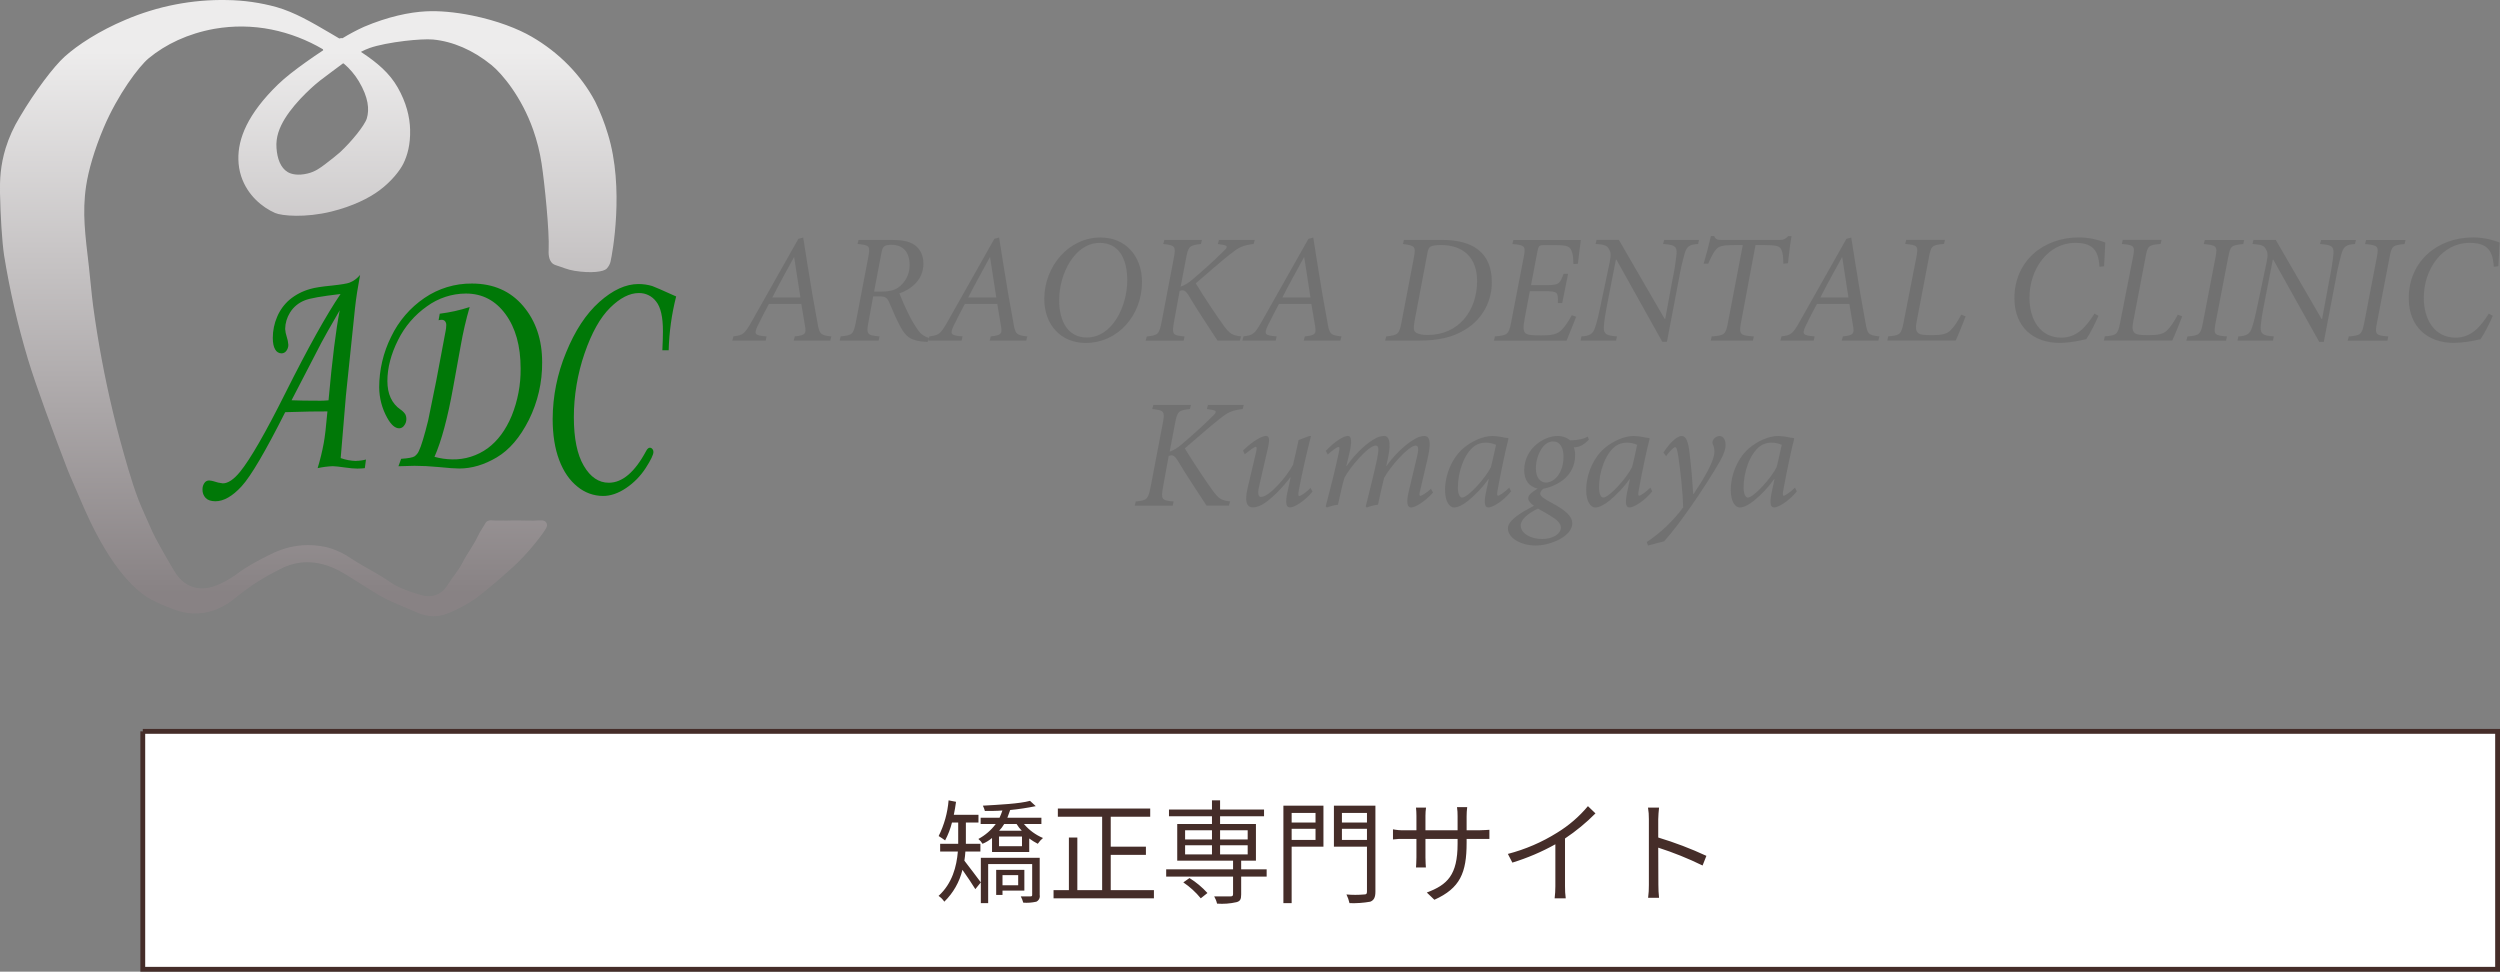 <?xml version="1.0" encoding="UTF-8"?><svg id="logo02.svg" xmlns="http://www.w3.org/2000/svg" width="518.08" height="201.36" xmlns:xlink="http://www.w3.org/1999/xlink" viewBox="0 0 518.08 201.36"><rect x="0" y="0" width="518.08" height="201.36" fill="#808080" stroke="none"/><defs><style>.cls-1{fill:#fff;stroke:#452d29;}.cls-1,.cls-2,.cls-3,.cls-4,.cls-5{fill-rule:evenodd;}.cls-2{fill:url(#_名称未設定グラデーション);}.cls-3{fill:#717171;}.cls-4{fill:#452d29;}.cls-5{fill:#007807;}</style><linearGradient id="_名称未設定グラデーション" x1="63.88" y1="80.81" x2="63.88" y2="200.2" gradientTransform="translate(0 203.72) scale(1 -1)" gradientUnits="userSpaceOnUse"><stop offset="0" stop-color="#888284"/><stop offset=".94" stop-color="#edecec"/></linearGradient></defs><path id="_長方形_1062" class="cls-1" d="M29.59,151.56h487.99v49.3H29.59v-49.3Z"/><path id="_矯正専門サイト" class="cls-4" d="M211,181.36v2.1h-3.25v-2.1h3.25ZM212.28,184.56v-4.3h-5.84v5.2h1.31v-.9h4.53ZM203.17,176.46v-1.6h-3.01v-4.4h2.61v-1.6h-5.11c.18-.9.35-1.8.46-2.7l-1.54-.3c-.21,2.58-.91,5.09-2.06,7.4.46.28.91.58,1.34.9.62-1.17,1.1-2.41,1.42-3.7h1.29v4.4h-3.74v1.6h3.67c-.26,3.1-1.15,6.6-4,9.2.47.32.88.72,1.19,1.2,1.85-1.8,3.15-4.09,3.76-6.6.92,1.3,2.13,3.1,2.67,4l1.14-1.4c-.49-.7-2.57-3.4-3.41-4.5.1-.6.17-1.3.21-1.9h3.11ZM215.46,177.76h-12.2v9.4h1.52v-8.1h9.12v6.4c0,.2-.07.3-.35.3h-2.01c.22.41.39.85.51,1.3.91.07,1.82,0,2.71-.2.53-.25.81-.83.7-1.4v-7.7ZM211.79,175.36h-4.76v-2h4.76v2ZM210.67,170.76c.31.51.67.98,1.08,1.4h-4.7c.4-.42.76-.89,1.05-1.4h2.57,0ZM215.81,170.76v-1.3h-7.05c.23-.6.42-1.1.58-1.6,1.78-.17,3.55-.44,5.3-.8l-1.19-1.1c-2.15.6-6.35.8-9.77,1,.18.35.32.72.42,1.1,1.15,0,2.39,0,3.63-.1-.17.51-.36,1.01-.59,1.5h-3.92v1.3h3.13c-.96,1.29-2.19,2.34-3.6,3.1.34.28.63.62.86,1,.72-.29,1.38-.7,1.97-1.2v2.9h7.71v-2.8c.56.41,1.15.78,1.77,1.1.3-.45.67-.85,1.08-1.2-1.53-.64-2.88-1.64-3.95-2.9h3.62,0ZM230.18,184.46v-7.3h7.29v-1.7h-7.29v-6.2h8.18v-1.7h-19.14v1.7h9.18v15.2h-5.14v-10.9h-1.75v10.9h-3.18v1.7h20.8v-1.7h-8.95ZM245.22,182.86c1.36.91,2.58,2.03,3.62,3.3l1.38-1.1c-1.09-1.2-2.34-2.24-3.72-3.1l-1.28.9h0ZM245.59,175.16h5.57v1.9h-5.57v-1.9ZM245.59,172.06h5.57v1.9h-5.57v-1.9ZM258.56,172.06v1.9h-5.72v-1.9h5.72ZM258.56,177.06h-5.72v-1.9h5.72v1.9ZM262.49,180.16h-5.28v-1.8h3.06v-7.6h-7.43v-1.6h9.11v-1.4h-9.11v-1.9h-1.68v1.9h-8.91v1.4h8.91v1.6h-7.2v7.6h11.57v1.8h-13.86v1.5h13.86v3.6c0,.4-.14.5-.54.5h-3.37c.27.47.47.97.59,1.5,1.35.1,2.7,0,4.02-.3.77-.2.98-.6.98-1.6v-3.7h5.28v-1.5h0ZM272.62,168.46v2h-4.95v-2h4.95ZM267.67,174.06v-2.3h4.95v2.3h-4.95ZM274.26,166.96h-8.3v20.2h1.71v-11.7h6.59v-8.5h0ZM278.09,174.06v-2.3h5.19v2.3h-5.19ZM283.28,168.46v2h-5.19v-2h5.19ZM285.03,166.96h-8.6v8.5h6.85v9.3c0,.5-.16.6-.58.6-1.22.11-2.45.11-3.67,0,.28.57.49,1.18.63,1.8,1.44.05,2.88-.05,4.3-.3.77-.3,1.07-.9,1.07-2.1v-17.8ZM303.93,174.66v-.8h4.72v-1.9c-.33,0-1.12.1-2.15.1h-2.57v-2.9c0-.64.04-1.27.12-1.9h-2.11c.09.63.13,1.26.12,1.9v2.9h-6.66v-3c0-.57.04-1.14.12-1.7h-2.08c.06.56.09,1.13.09,1.7v3h-2.52c-.79.02-1.57-.05-2.34-.2v2.1c.78-.1,1.56-.14,2.34-.1h2.52v3.8c0,.8-.07,1.9-.09,2.1h2.05c-.02-.2-.09-1.3-.09-2.1v-3.8h6.66v1c0,6.5-2.13,8.5-6.38,10.1l1.57,1.5c5.35-2.4,6.68-5.6,6.68-11.8h0ZM312.48,176.96l.93,1.8c3.09-.95,6.08-2.22,8.91-3.8v8.7c0,.84-.05,1.67-.15,2.5h2.3c-.11-.83-.16-1.66-.15-2.5v-9.9c2.27-1.52,4.39-3.26,6.31-5.2l-1.56-1.5c-1.81,2.17-3.97,4.03-6.38,5.5-3.16,1.98-6.6,3.46-10.21,4.4h0ZM341.7,183.36c.01.9-.04,1.81-.16,2.7h2.27c-.1-.9-.14-1.8-.14-2.7,0-.7,0-4.2-.03-7.7,3.15,1.01,6.22,2.25,9.19,3.7l.79-2c-3.23-1.5-6.57-2.77-9.98-3.8v-3.8c0-.7.1-1.7.17-2.4h-2.29c.13.79.19,1.6.18,2.4v13.6h0Z"/><g id="color2"><path id="_シェイプ_2_のコピー" class="cls-2" d="M126.56,54.07c-.12.61-.42,1.17-.85,1.62-.62.62-3.14,1-6.67.43-1.46-.23-2.48-.74-3.88-1.17-.21-.07-.41-.16-.58-.29-1.01-.77-.9-2.43-.88-2.92.18-3.77-.86-13.93-1.46-17.83-.36-2.39-.95-4.74-1.75-7.01-2.39-6.78-6.41-11.61-8.65-13.43-3.84-3.12-8.03-4.89-12.1-5.28-1.25-.12-3.64.03-5.85.29-2.79.33-5.58.87-7.27,1.46-.62.22-1.22.49-1.81.8v.02c3.43,2.26,5.92,4.41,7.61,7.37,1.77,3.11,2.5,6.06,2.57,8.73.08,3.13-.58,5.39-1.4,7.05-.67,1.36-2.38,3.62-4.97,5.55-2.15,1.6-5.53,3.29-9.94,4.38-5.37,1.33-10.29.91-11.69.29-2.59-1.14-5.71-3.63-7.01-7.6-.37-1.13-.56-2.32-.58-3.51-.1-4.25,1.89-9.37,8.18-15.49,1.53-1.49,3.62-3.09,5.85-4.68,1.16-.83,2.36-1.65,3.55-2.43-.03-.06-.05-.13-.04-.2-3.31-1.95-6.92-3.34-10.68-4.1-3.89-.78-7.9-.83-11.81-.15-5.54,1-10.13,3.21-13.64,6.11-2.01,1.66-6.41,7.51-9.32,14.38-1.91,4.51-3.16,8.83-3.65,12.11-.83,5.58-.16,10.22.58,16.66.32,2.78.52,5.41.88,8.18,1,7.37,2.36,14.69,4.09,21.92.84,3.58,2.03,7.94,3.25,12.07.63,2.12,1.28,4.13,2.01,6.05.64,1.7,1.92,4.41,2.92,6.72.58,1.33,2.72,5.1,4.38,7.89.53.89,1.64,2.73,3.8,3.51,1,.36,2.45.59,4.38,0,2.2-.68,4.48-2.25,4.97-2.63,1.65-1.28,4.25-2.76,7.01-4.09.94-.47,1.92-.86,2.92-1.17,3.14-.96,6.5-.96,9.64,0,1.45.49,2.83,1.18,4.09,2.05,2.85,1.89,5.4,2.99,8.18,4.97,1.21.86,3.78,1.93,6.43,2.63.95.3,1.97.3,2.92,0,1.52-.53,2.31-1.83,2.63-2.34,1.01-1.63,2.05-2.68,2.92-4.38,1.06-2.07,2.33-3.64,3.21-5.55.47-1.01,1.27-2.09,1.52-2.61.06-.12.14-.22.23-.32.33-.25.76-.36,1.17-.29.83.07,1.66,0,2.57.04.38.02.97-.01,1.49-.02,2.02-.04,4.45.12,5.58-.02.19-.01.39-.01.58,0,.32-.01.63.09.88.29.16.16.26.36.29.58.02.22-.03.44-.13.64-.6,1.2-3.94,5.48-6.89,8.13-2.51,2.26-4.84,4.31-7.6,6.43-1.79,1.27-3.72,2.32-5.76,3.13-1.04.45-2.17.68-3.3.67-1.22-.06-2.41-.36-3.51-.88-1.61-.76-4.99-1.95-7.55-3.45-2.29-1.35-5.1-3.21-7.64-4.73-.82-.49-3.24-1.75-5.85-2.05-.97-.12-1.95-.12-2.92,0-1.54.21-3.03.71-4.38,1.46-1.91.96-3.77,2.03-5.55,3.21-1.14.81-2.33,1.7-3.51,2.63-1.14.97-2.42,1.76-3.8,2.34-1.67.67-3.46.97-5.26.88-1.3-.09-2.59-.39-3.8-.88-1.61-.57-3.17-1.25-4.68-2.05-7.61-4.3-12.94-16.82-14.61-20.75-.89-2.1-2.11-4.79-2.63-6.14-3.03-7.88-6.49-17.21-8.18-22.8-2.13-7.09-3.79-14.32-4.97-21.63C.41,49.93.1,44.74,0,40.05c-.05-2.74.07-5.75,1.17-9.35.7-2.26,1.69-4.42,2.92-6.43,3.16-5.37,7.07-10.53,9.35-12.57,2.67-2.39,7.1-5.3,12.57-7.6C32.67,1.26,39.85-.14,47.07.01c3.46.05,6.9.54,10.23,1.46,3.81,1.1,7.17,3.07,11.4,5.55.56.33,1.09.64,1.62.96.14-.05.28-.08.43-.08.08,0,.16,0,.23.02,1.43-.88,2.91-1.66,4.44-2.36,4.97-2.11,9.45-3.04,12.86-3.21,2.63-.14,5.97.13,9.64.88,5.14,1.05,9.45,2.74,12.27,4.38,5.56,3.22,10.21,7.87,13.15,13.44,1.06,2.16,1.94,4.41,2.63,6.72,3.49,11.21.88,25.06.58,26.3h0ZM59.05,24.56c-1.13,1.85-1.93,3.82-1.75,6.14.16,2.16.82,4.07,2.34,4.97.73.43,2.11.77,4.09.29,1.55-.37,2.56-1.1,3.8-2.05,1.04-.8,2.29-1.77,2.92-2.34,1.26-1.18,2.43-2.45,3.51-3.8.99-1.23,1.84-2.52,2.05-3.21.56-1.86.37-4.33-1.65-7.72-.84-1.4-1.9-2.64-3.14-3.69h-.16c-1.46,1.05-3,2.26-4.69,3.51-.67.49-4.97,4.08-7.31,7.89h0Z"/><path id="ADC" class="cls-5" d="M73.81,95.53c-1.1-.03-2.18-.23-3.21-.6l1.09-13.02,1.89-18.18c.21-1.93.56-4.18,1.04-6.76-.58.71-1.33,1.27-2.18,1.6-.48.19-1.67.39-3.58.6-2.19.21-3.72.45-4.59.72-1.55.43-2.99,1.17-4.23,2.19-1.13.96-2.02,2.18-2.6,3.55-.6,1.39-.91,2.88-.91,4.39,0,1.07.17,1.87.5,2.41.26.49.76.8,1.32.8.4,0,.77-.21.99-.53.27-.35.41-.78.41-1.23-.04-.58-.15-1.15-.34-1.7-.18-.52-.28-1.06-.32-1.6.02-1.2.37-2.38,1.01-3.4.71-1.15,1.78-2.03,3.04-2.52.98-.42,3.46-.86,7.43-1.32-2.91,4.28-6.72,11.11-11.42,20.5-4.15,8.3-7.29,13.75-9.41,16.35-1.3,1.59-2.5,2.39-3.57,2.39-.66-.07-1.31-.22-1.93-.44-.3-.09-.61-.14-.92-.16-.39,0-.76.2-.97.53-.27.4-.41.87-.39,1.35-.02.65.21,1.28.66,1.75.44.45,1.12.68,2.02.68,1.72,0,3.54-1.04,5.45-3.13s4.91-7.2,9.01-15.33c3.95-.13,6.87-.18,8.75-.16-.27,3.12-.53,5.33-.77,6.6-.32,1.74-.74,3.46-1.26,5.16,1.02-.23,2.07-.36,3.12-.41.4,0,1.36.1,2.87.31.75.12,1.51.18,2.27.19.51,0,1.02-.04,1.52-.09l.24-1.79c-.67.18-1.36.27-2.05.28h0l.02.02ZM66.14,83.04c-2.48,0-4.38-.03-5.72-.09l6.2-11.97c.48-.92,1.74-3.15,3.78-6.67-.77,3.92-1.55,10.14-2.32,18.65-.69.06-1.34.09-1.95.09h.01ZM91.56,66.28c.26-.01.51.1.68.3.17.23.26.51.24.8,0,.43-.06.87-.15,1.29l-1.93,10.25-1.67,8.21c-.8,3.23-1.44,5.32-1.91,6.29-.19.47-.52.87-.93,1.16-.36.23-1.28.4-2.76.5l-.56,1.54c1.48-.06,2.58-.09,3.31-.09,1.56,0,3.21.08,4.95.25,2.06.21,3.51.31,4.34.31,2.59,0,5.18-.77,7.78-2.31s4.82-4.13,6.65-7.77c1.85-3.71,2.79-7.82,2.75-11.96,0-4.67-1.32-8.56-3.95-11.65s-6.17-4.64-10.61-4.64c-3.5-.03-6.93,1.01-9.83,2.99-2.97,2.02-5.35,4.79-6.9,8.03-1.62,3.25-2.47,6.83-2.48,10.46.01,2.21.58,4.39,1.65,6.32.81,1.47,1.64,2.2,2.5,2.2.42-.01.8-.23,1.03-.58.3-.38.46-.85.45-1.34.01-.35-.07-.7-.23-1.01-.27-.39-.61-.72-1-.97-1.8-1.26-2.7-3.23-2.7-5.91s.74-5.57,2.21-8.48c1.38-2.8,3.44-5.2,6-7,2.34-1.7,5.16-2.63,8.06-2.64,3.38,0,6.11,1.42,8.2,4.26s3.14,6.6,3.14,11.27c.04,3.35-.59,6.67-1.84,9.78-1.23,2.96-2.89,5.2-4.98,6.75-2.13,1.55-4.72,2.37-7.36,2.31-1.24-.02-2.47-.2-3.67-.53,1.43-3.23,2.72-8.01,3.86-14.34l1.59-8.77c.47-2.67,1.08-5.32,1.84-7.93-2.02.66-4.1,1.12-6.2,1.38l-.24,1.35c.22-.05.45-.08.68-.09h0ZM140.13,61.44c-2.92-1.32-4.58-2.04-4.98-2.17-.92-.27-1.87-.41-2.83-.41-2.64,0-5.34,1.24-8.11,3.71-2.77,2.47-5.08,5.99-6.92,10.53-1.8,4.35-2.74,9-2.76,13.71,0,3.29.45,6.13,1.35,8.52s2.17,4.23,3.79,5.52c1.49,1.24,3.36,1.92,5.29,1.93,1.58,0,3.18-.55,4.8-1.65,1.62-1.09,2.99-2.5,4.05-4.14,1.07-1.66,1.6-2.77,1.6-3.33,0-.22-.07-.44-.22-.61-.13-.17-.32-.27-.53-.27-.26,0-.51.22-.75.66-2.35,4.4-4.94,6.6-7.75,6.6-2.08,0-3.81-1.17-5.18-3.51-1.38-2.34-2.06-5.7-2.06-10.08s.75-8.97,2.22-13.22c1.48-4.29,3.25-7.44,5.31-9.47,2.06-2.03,4.05-3.04,5.96-3.03,1.4-.02,2.72.63,3.56,1.75.94,1.16,1.42,3.22,1.41,6.18,0,.99-.04,2.3-.12,3.93h1.31c.1-3.77.62-7.51,1.55-11.16h0Z"/></g><g id="_医院名"><g id="_3"><path id="ARAOKA_DENTAL_CLINIC" class="cls-3" d="M172.3,69.71c-2.28-.22-2.51-.51-2.89-2.8-.71-3.82-1.41-7.84-2.06-11.99l-.9-5.69-1,.26-9.67,17.13c-1.51,2.67-1.83,2.83-3.79,3.09l-.23.87h6.91l.19-.87c-2.47-.19-2.7-.42-1.77-2.35.71-1.48,1.7-3.34,2.25-4.37h6.72c.32,1.86.58,3.41.8,4.76.19,1.38.06,1.74-2.15,1.96l-.23.87h7.58l.23-.87h0ZM165.87,61.65h-5.82c1.38-2.73,2.86-5.37,4.47-8.32h.06l1.29,8.32h0ZM192.49,70.03c-.89-.24-1.66-.79-2.19-1.54-.76-1.07-1.43-2.19-1.99-3.37-.74-1.45-1.57-3.41-1.93-4.31,2.57-.9,4.98-2.92,4.98-6.14,0-1.93-.8-3.21-1.9-3.95-1.13-.77-2.83-1-4.56-1h-6.98l-.22.84c2.57.26,2.7.35,2.18,3.02l-2.47,12.92c-.55,2.83-.74,2.96-3.21,3.21l-.19.87h8.07l.19-.87c-2.6-.22-2.8-.39-2.25-3.21l.93-5.08h1.35c1.16,0,1.58.26,2.09,1.51.68,1.64,1.35,3.18,2.19,4.76,1.15,2.15,2.25,2.99,5.33,3.15h.32l.26-.8h0ZM181.14,60.43l1.51-7.97c.16-.84.32-1.22.61-1.41.29-.22.8-.32,1.45-.32,2.35,0,3.79,1.41,3.79,4.21.02,1.87-.88,3.62-2.41,4.69-.93.61-2.06.8-3.44.8h-1.51,0ZM212.9,69.71c-2.28-.22-2.51-.51-2.89-2.8-.71-3.82-1.41-7.84-2.06-11.99l-.9-5.69-.99.26-9.67,17.13c-1.51,2.67-1.83,2.83-3.79,3.09l-.23.87h6.91l.19-.87c-2.47-.19-2.7-.42-1.77-2.35.71-1.48,1.7-3.34,2.25-4.37h6.72c.32,1.86.58,3.41.8,4.76.19,1.38.06,1.74-2.15,1.96l-.23.87h7.58l.23-.87h0ZM206.47,61.65h-5.82c1.38-2.73,2.86-5.37,4.47-8.32h.06l1.28,8.32h.01ZM228.11,49.21c-6.68,0-11.7,6.01-11.7,12.73,0,5.43,3.5,9.13,8.55,9.13,6.81,0,11.7-5.82,11.7-12.63,0-5.4-3.44-9.22-8.55-9.22h0ZM227.85,50.33c4.18,0,5.75,3.5,5.75,7.78,0,5.27-3.02,11.83-8.39,11.83-3.92,0-5.72-3.41-5.72-7.71,0-5.62,3.31-11.89,8.36-11.89h0ZM260.03,49.72h-7.42l-.23.84.96.16c1.09.16,1.16.45.23,1.32-2.31,2.31-4.89,4.56-6.49,5.91-.71.63-1.52,1.12-2.41,1.45l1.09-5.72c.51-2.67.68-2.83,3.12-3.12l.19-.84h-7.78l-.23.84c2.51.29,2.67.45,2.15,3.12l-2.44,12.79c-.55,2.86-.8,3.02-3.12,3.25l-.23.87h7.87l.19-.87c-2.54-.22-2.67-.39-2.15-3.25l1.13-6.17c.71-.32,1.19-.16,1.86.93,1.83,3.09,4.02,6.3,5.98,9.35h4.63l.26-.87c-1.83-.22-2.31-.51-3.54-2.15-1.45-1.99-4.18-6.07-5.85-8.84,2.83-2.44,5.14-4.47,7.04-5.98,1.99-1.57,2.54-1.83,4.95-2.19l.23-.84h0ZM278,69.71c-2.28-.22-2.51-.51-2.89-2.8-.71-3.82-1.41-7.84-2.06-11.99l-.9-5.69-1,.26-9.67,17.13c-1.51,2.67-1.83,2.83-3.79,3.09l-.23.87h6.91l.19-.87c-2.48-.19-2.7-.42-1.77-2.35.71-1.48,1.7-3.34,2.25-4.37h6.72c.32,1.86.58,3.41.8,4.76.19,1.38.06,1.74-2.15,1.96l-.23.87h7.59l.23-.87h0ZM271.57,61.65h-5.82c1.38-2.73,2.86-5.37,4.47-8.32h.06l1.29,8.32ZM290.93,49.72l-.19.84c2.57.35,2.7.51,2.22,3.05l-2.51,13.11c-.48,2.51-.71,2.73-3.18,2.99l-.23.87h6.98c4.02,0,7.1-.64,9.83-2.41,3.35-2.09,5.36-5.79,5.3-9.74,0-6.14-4.02-8.71-10.22-8.71h-8,0ZM295.75,52.71c.19-1.06.39-1.41.71-1.61.42-.22,1.16-.32,2.12-.32,4.66,0,7.52,2.57,7.52,7.49,0,6.01-3.73,11.15-10.25,11.15-.96,0-1.8-.13-2.34-.45-.58-.32-.64-.93-.35-2.54l2.6-13.72h0ZM313.62,49.72l-.19.84c2.64.26,2.8.42,2.28,2.99l-2.54,13.18c-.51,2.6-.77,2.76-3.38,2.99l-.19.87h15.04c.45-1,1.64-4.08,1.99-4.95l-.9-.32c-.64,1.16-1.38,2.35-2.15,3.09-.87.84-1.83,1.09-4.21,1.09-1.8,0-2.76-.06-3.24-.45s-.51-1.22-.16-3.09l1.06-5.62h3.08c2.76,0,2.8.22,2.73,2.47h.9l1.22-6.07h-.93c-.77,2.09-.96,2.35-3.66,2.35h-3.09l1.32-6.97c.26-1.19.32-1.32,1.41-1.32h2.51c2.35,0,2.76.35,3.12,1.09.32.64.39,1.61.42,2.83l.93-.06c.23-1.9.51-4.34.61-4.92h-13.98v-.02ZM352.1,49.72h-7.23l-.23.84c2.38.16,2.89.48,2.8,1.99-.19,1.85-.48,3.68-.87,5.49l-1.48,8.03h-.13l-9.48-16.36h-4.63l-.19.84c1.8.13,2.35.32,2.73,1,.42.71.51,1.16.19,2.8l-1.67,7.91c-.61,2.99-.96,4.44-1.35,5.59-.42,1.38-1.16,1.77-2.83,1.86l-.19.87h7.36l.19-.87c-2.22-.16-2.79-.48-2.73-1.96.06-1.06.29-2.64.84-5.4l1.67-8.55h.1l9.51,17.03h.96l2.44-12.79c.31-1.84.72-3.66,1.22-5.46.42-1.41.87-1.9,2.8-2.02l.19-.84h.01ZM370.58,48.92c-.61.61-.87.8-1.7.8h-12.08c-.87,0-1.22-.06-1.57-.8h-.68c-.39,1.77-.93,3.82-1.51,5.72h.96c.55-1.29,1.06-2.28,1.57-2.89.61-.71,1.19-.96,3.95-.96h1.64l-3.05,15.94c-.48,2.57-.68,2.8-3.4,2.99l-.19.87h8.74l.19-.87c-2.89-.19-3.12-.39-2.64-2.99l2.99-15.94h1.93c2.48,0,3.15.23,3.44,1,.32.67.39,1.64.39,2.86l.96-.1c.19-1.74.48-4.18.74-5.62h-.68ZM389.49,69.71c-2.28-.22-2.51-.51-2.89-2.8-.71-3.82-1.41-7.84-2.06-11.99l-.9-5.69-1,.26-9.67,17.13c-1.51,2.67-1.83,2.83-3.79,3.09l-.23.87h6.91l.19-.87c-2.47-.19-2.7-.42-1.77-2.35.7-1.48,1.7-3.34,2.25-4.37h6.72c.32,1.86.58,3.41.8,4.76.19,1.38.06,1.74-2.15,1.96l-.23.87h7.58l.23-.87h.01ZM383.06,61.65h-5.82c1.38-2.73,2.86-5.37,4.47-8.32h.06l1.29,8.32ZM406.43,65.21c-.84,1.61-1.54,2.57-2.25,3.28-.8.77-1.89.96-3.76.96-1.41,0-2.44-.03-2.89-.42-.51-.39-.58-1.12-.35-2.31l2.54-13.31c.45-2.44.58-2.64,3.15-2.86l.19-.84h-8.04l-.19.84c2.6.26,2.76.39,2.28,2.86l-2.63,13.43c-.48,2.44-.71,2.67-3.18,2.86l-.19.87h14.17c.48-1,1.67-3.95,2.06-5.01l-.9-.35h0ZM434.04,64.99c-1.77,2.8-3.66,4.98-6.88,4.98-4.3,0-6.59-3.66-6.59-8.26,0-5.95,3.83-11.38,9.48-11.38,3.18,0,4.85,1.12,5.02,4.95l.96-.1c.13-1.54.16-3.28.25-4.92-1.75-.69-3.61-1.05-5.49-1.06-7.42,0-13.34,4.98-13.34,12.6,0,6.01,3.98,9.26,9.35,9.26,2.28,0,4.56-.55,5.53-.77.74-1.03,2.03-3.6,2.54-4.85l-.84-.45h0ZM451.31,65.21c-.84,1.61-1.54,2.57-2.25,3.28-.8.77-1.9.96-3.76.96-1.41,0-2.44-.03-2.89-.42-.51-.39-.58-1.12-.35-2.31l2.54-13.31c.45-2.44.58-2.64,3.15-2.86l.19-.84h-8.03l-.19.84c2.6.26,2.76.39,2.28,2.86l-2.64,13.43c-.48,2.44-.71,2.67-3.18,2.86l-.19.87h14.17c.48-1,1.67-3.95,2.06-5.01l-.9-.35h0ZM465.07,49.73h-8.16l-.23.84c2.67.26,2.89.42,2.44,2.76l-2.6,13.53c-.48,2.44-.71,2.67-3.21,2.86l-.23.87h8.23l.19-.87c-2.64-.19-2.83-.39-2.35-2.86l2.6-13.53c.45-2.35.61-2.51,3.12-2.76l.19-.84h.01ZM488.24,49.73h-7.23l-.23.84c2.38.16,2.89.48,2.79,1.99-.19,1.85-.48,3.68-.87,5.49l-1.48,8.03h-.13l-9.48-16.36h-4.63l-.19.84c1.8.13,2.35.32,2.73,1,.42.71.51,1.16.19,2.8l-1.67,7.91c-.61,2.99-.96,4.44-1.35,5.59-.42,1.38-1.16,1.77-2.83,1.86l-.19.87h7.36l.19-.87c-2.22-.16-2.8-.48-2.73-1.96.06-1.06.29-2.64.84-5.4l1.67-8.55h.1l9.51,17.03h.96l2.44-12.79c.31-1.84.72-3.66,1.22-5.46.42-1.41.87-1.9,2.8-2.02l.19-.83h.02ZM498.5,49.73h-8.16l-.23.84c2.67.26,2.89.42,2.44,2.76l-2.6,13.53c-.48,2.44-.71,2.67-3.21,2.86l-.23.87h8.23l.19-.87c-2.63-.19-2.83-.39-2.34-2.86l2.6-13.53c.45-2.35.61-2.51,3.12-2.76,0,0,.19-.84.19-.84ZM515.76,64.99c-1.77,2.8-3.66,4.98-6.88,4.98-4.31,0-6.59-3.66-6.59-8.26,0-5.95,3.82-11.38,9.48-11.38,3.18,0,4.85,1.12,5.01,4.95l.96-.1c.13-1.54.16-3.28.26-4.92-1.75-.69-3.61-1.05-5.49-1.06-7.43,0-13.34,4.98-13.34,12.6,0,6.01,3.99,9.26,9.35,9.26,1.87-.05,3.72-.31,5.53-.77.74-1.03,2.03-3.6,2.54-4.85l-.84-.45h0Z"/><path id="Kumagaya" class="cls-3" d="M257.76,83.92h-7.43l-.23.84.96.16c1.09.16,1.16.45.23,1.32-2.31,2.31-4.89,4.56-6.49,5.91-.71.63-1.52,1.12-2.41,1.45l1.09-5.72c.51-2.67.68-2.83,3.12-3.12l.19-.84h-7.78l-.23.84c2.51.29,2.67.45,2.15,3.12l-2.44,12.79c-.55,2.86-.8,3.02-3.12,3.25l-.23.87h7.88l.19-.87c-2.54-.23-2.67-.39-2.15-3.25l1.13-6.17c.71-.32,1.19-.16,1.86.93,1.83,3.09,4.02,6.3,5.98,9.35h4.63l.26-.87c-1.83-.23-2.31-.51-3.54-2.15-1.45-1.99-4.18-6.08-5.85-8.84,2.83-2.44,5.14-4.47,7.04-5.98,1.99-1.58,2.54-1.83,4.95-2.19l.23-.84h0ZM271.58,101.12c-.87.9-2.03,1.67-2.31,1.67-.23,0-.29-.26-.1-1.25.8-4.18,1.64-7.78,2.51-11.19h-.35l-2.22.84c-.42,1.96-.8,3.66-1.16,5.14-1.25,2.35-4.85,6.65-6.65,6.65-.48,0-.74-.55-.39-2.12.61-2.57,1.19-5.18,1.77-7.72.51-2.15.39-2.8-.35-2.8-.87,0-2.86,1.16-4.73,3.02l.35.77c1.13-.9,2.03-1.54,2.25-1.54.26,0,.29.29.1,1.09-.58,2.44-1.16,4.92-1.74,7.39-.84,3.47.19,4.08,1.06,4.08.77,0,1.7-.35,2.6-1,1.7-1.19,3.6-3.15,5.18-5.24h.06c-.23,1.06-.35,1.7-.61,2.83-.64,2.8-.19,3.41.48,3.41,1,0,3.12-1.41,4.66-3.28l-.42-.77v.02ZM296.52,101.31c-.93.87-1.93,1.45-2.18,1.45-.19,0-.26-.23-.06-1.03l1.57-6.72c1.03-4.28-.03-4.66-.67-4.66-.7.02-1.38.23-1.96.61-1.38.77-3.7,2.54-5.88,5.59h-.06l.29-1.32c.9-4.08.1-4.89-.77-4.89-.71.03-1.4.26-1.99.64-1.35.77-3.57,2.51-5.75,5.59h-.06l.55-2.28c.68-2.76.58-3.95-.26-3.95s-2.73,1.16-4.53,3.09l.39.77c.77-.71,1.9-1.57,2.22-1.57.23,0,.29.23.03,1.38-.8,3.63-1.7,7.3-2.67,10.93l.23.23c.75-.28,1.52-.47,2.31-.58.42-1.93.9-4.08,1.32-5.53,1.03-2.06,4.95-6.72,6.49-6.72.68,0,.71.77.26,2.96-.68,3.12-1.51,6.4-2.31,9.64l.19.23c.76-.29,1.54-.48,2.35-.58.39-1.86.87-4.02,1.25-5.53,1.13-2.15,5.05-6.72,6.56-6.72.48,0,.68.51.32,2.09l-1.77,7.43c-.55,2.35-.29,3.31.51,3.31s2.83-1.19,4.53-3.09l-.42-.77h-.03ZM312.76,101.06c-.93.93-2.06,1.67-2.31,1.67-.19,0-.29-.26-.06-1.38.74-4.08,1.7-8.45,2.22-10.45l-.1-.13c-.41-.02-.82-.09-1.22-.19-.66-.14-1.32-.21-1.99-.23-2.03,0-4.37,1.13-5.98,2.48-2.35,1.96-3.86,5.47-3.86,8.71,0,2.57,1.03,3.63,1.86,3.63s1.93-.58,2.99-1.45c1.57-1.29,2.97-2.78,4.15-4.44h.06l-.64,3.05c-.45,2.35-.03,2.83.58,2.83.8,0,2.96-1.19,4.69-3.34l-.39-.77h0ZM302.99,103.11c-.45,0-.87-.68-.87-2.12,0-3.18,1.29-6.98,3.47-8.58.67-.45,1.47-.69,2.28-.68.74,0,1.47.15,2.15.45-.23,1.03-.71,3.34-1.06,4.63-1.09,2.22-4.73,6.3-5.98,6.3h.01ZM329.03,90.48c-.61.39-1.77.74-3.63.77-.78-.61-1.74-.93-2.73-.9-1.16,0-2.8.55-4.11,1.61-1.67,1.29-2.66,3.26-2.7,5.37,0,2.19.96,3.5,2.8,3.92-1.51.9-1.96,1.48-1.96,1.99-.03.42.39,1.06,1.19,1.58-3.54,1.8-5.37,3.25-5.4,4.63-.06,1.99,2.64,3.6,5.75,3.6s7.59-1.93,7.59-4.6c0-1.38-1.25-2.64-4.34-4.28-1.54-.8-2.31-1.38-2.31-1.86,0-.39.26-.71.64-1.03,1.51-.28,2.93-.92,4.15-1.86,1.52-1.18,2.42-2.99,2.44-4.92.03-.61-.06-1.22-.26-1.8.28,0,.56-.03.83-.1.51-.1,1.35-.48,2.28-1.51l-.22-.61h0ZM320.38,100c-1.16,0-2.09-1-2.09-2.89-.02-1.48.4-2.94,1.22-4.18.58-.87,1.41-1.45,2.35-1.45,1.41,0,2.15,1.29,2.15,3.12,0,3.44-1.93,5.4-3.63,5.4h0ZM319.51,111.7c-2.25,0-4.37-1.16-4.37-2.8,0-1.19,1.41-2.48,3.57-3.5.45.23,1.35.74,2.41,1.38,1.48.87,2.35,1.67,2.35,2.54,0,1.25-1.54,2.38-3.95,2.38h-.01ZM342.01,101.06c-.93.93-2.06,1.67-2.31,1.67-.19,0-.29-.26-.06-1.38.74-4.08,1.7-8.45,2.22-10.45l-.1-.13c-.41-.02-.82-.09-1.22-.19-.65-.14-1.32-.21-1.99-.23-2.03,0-4.37,1.13-5.98,2.48-2.35,1.96-3.86,5.47-3.86,8.71,0,2.57,1.03,3.63,1.86,3.63s1.93-.58,2.99-1.45c1.57-1.29,2.97-2.78,4.15-4.44h.06l-.64,3.05c-.45,2.35-.03,2.83.58,2.83.8,0,2.95-1.19,4.69-3.34l-.39-.77h0ZM332.24,103.11c-.45,0-.87-.68-.87-2.12,0-3.18,1.29-6.98,3.47-8.58.67-.45,1.47-.69,2.28-.68.74,0,1.47.15,2.15.45-.23,1.03-.71,3.34-1.06,4.63-1.09,2.22-4.73,6.3-5.98,6.3h.01ZM350.89,102.37c-.19-2.93-.42-5.82-.74-8.26-.26-2.57-.74-3.76-1.64-3.76-1.16,0-2.76,1.83-3.79,3.44l.55.74c.8-1.13,1.61-1.86,1.86-1.86s.45.39.68,1.99c.45,2.93.96,7.94,1,10.48-2.08,2.82-4.64,5.25-7.55,7.2l.26.71,3.34-.87c1.8-1.99,3.89-4.82,5.78-7.55,1.7-2.41,4.44-6.65,5.82-9.1.8-1.41,1.16-2.51,1.13-3.41,0-1.06-.55-1.77-1.25-1.77-.57.02-1.09.36-1.35.87-.13.25-.15.54-.06.8.23.47.35.99.35,1.51.03,2.35-2.93,6.72-4.31,8.84h-.08ZM371.97,101.06c-.93.93-2.06,1.67-2.31,1.67-.19,0-.29-.26-.06-1.38.74-4.08,1.7-8.45,2.22-10.45l-.1-.13c-.41-.02-.82-.09-1.22-.19-.66-.14-1.32-.21-1.99-.23-2.03,0-4.37,1.13-5.98,2.48-2.35,1.96-3.86,5.47-3.86,8.71,0,2.57,1.03,3.63,1.86,3.63s1.93-.58,2.99-1.45c1.57-1.29,2.97-2.78,4.15-4.44h.06l-.64,3.05c-.45,2.35-.03,2.83.58,2.83.8,0,2.96-1.19,4.69-3.34l-.39-.77h0ZM362.2,103.11c-.45,0-.87-.68-.87-2.12,0-3.18,1.29-6.98,3.47-8.58.67-.45,1.47-.69,2.28-.68.74,0,1.47.15,2.15.45-.23,1.03-.71,3.34-1.06,4.63-1.09,2.22-4.73,6.3-5.98,6.3h.01Z"/></g></g></svg>